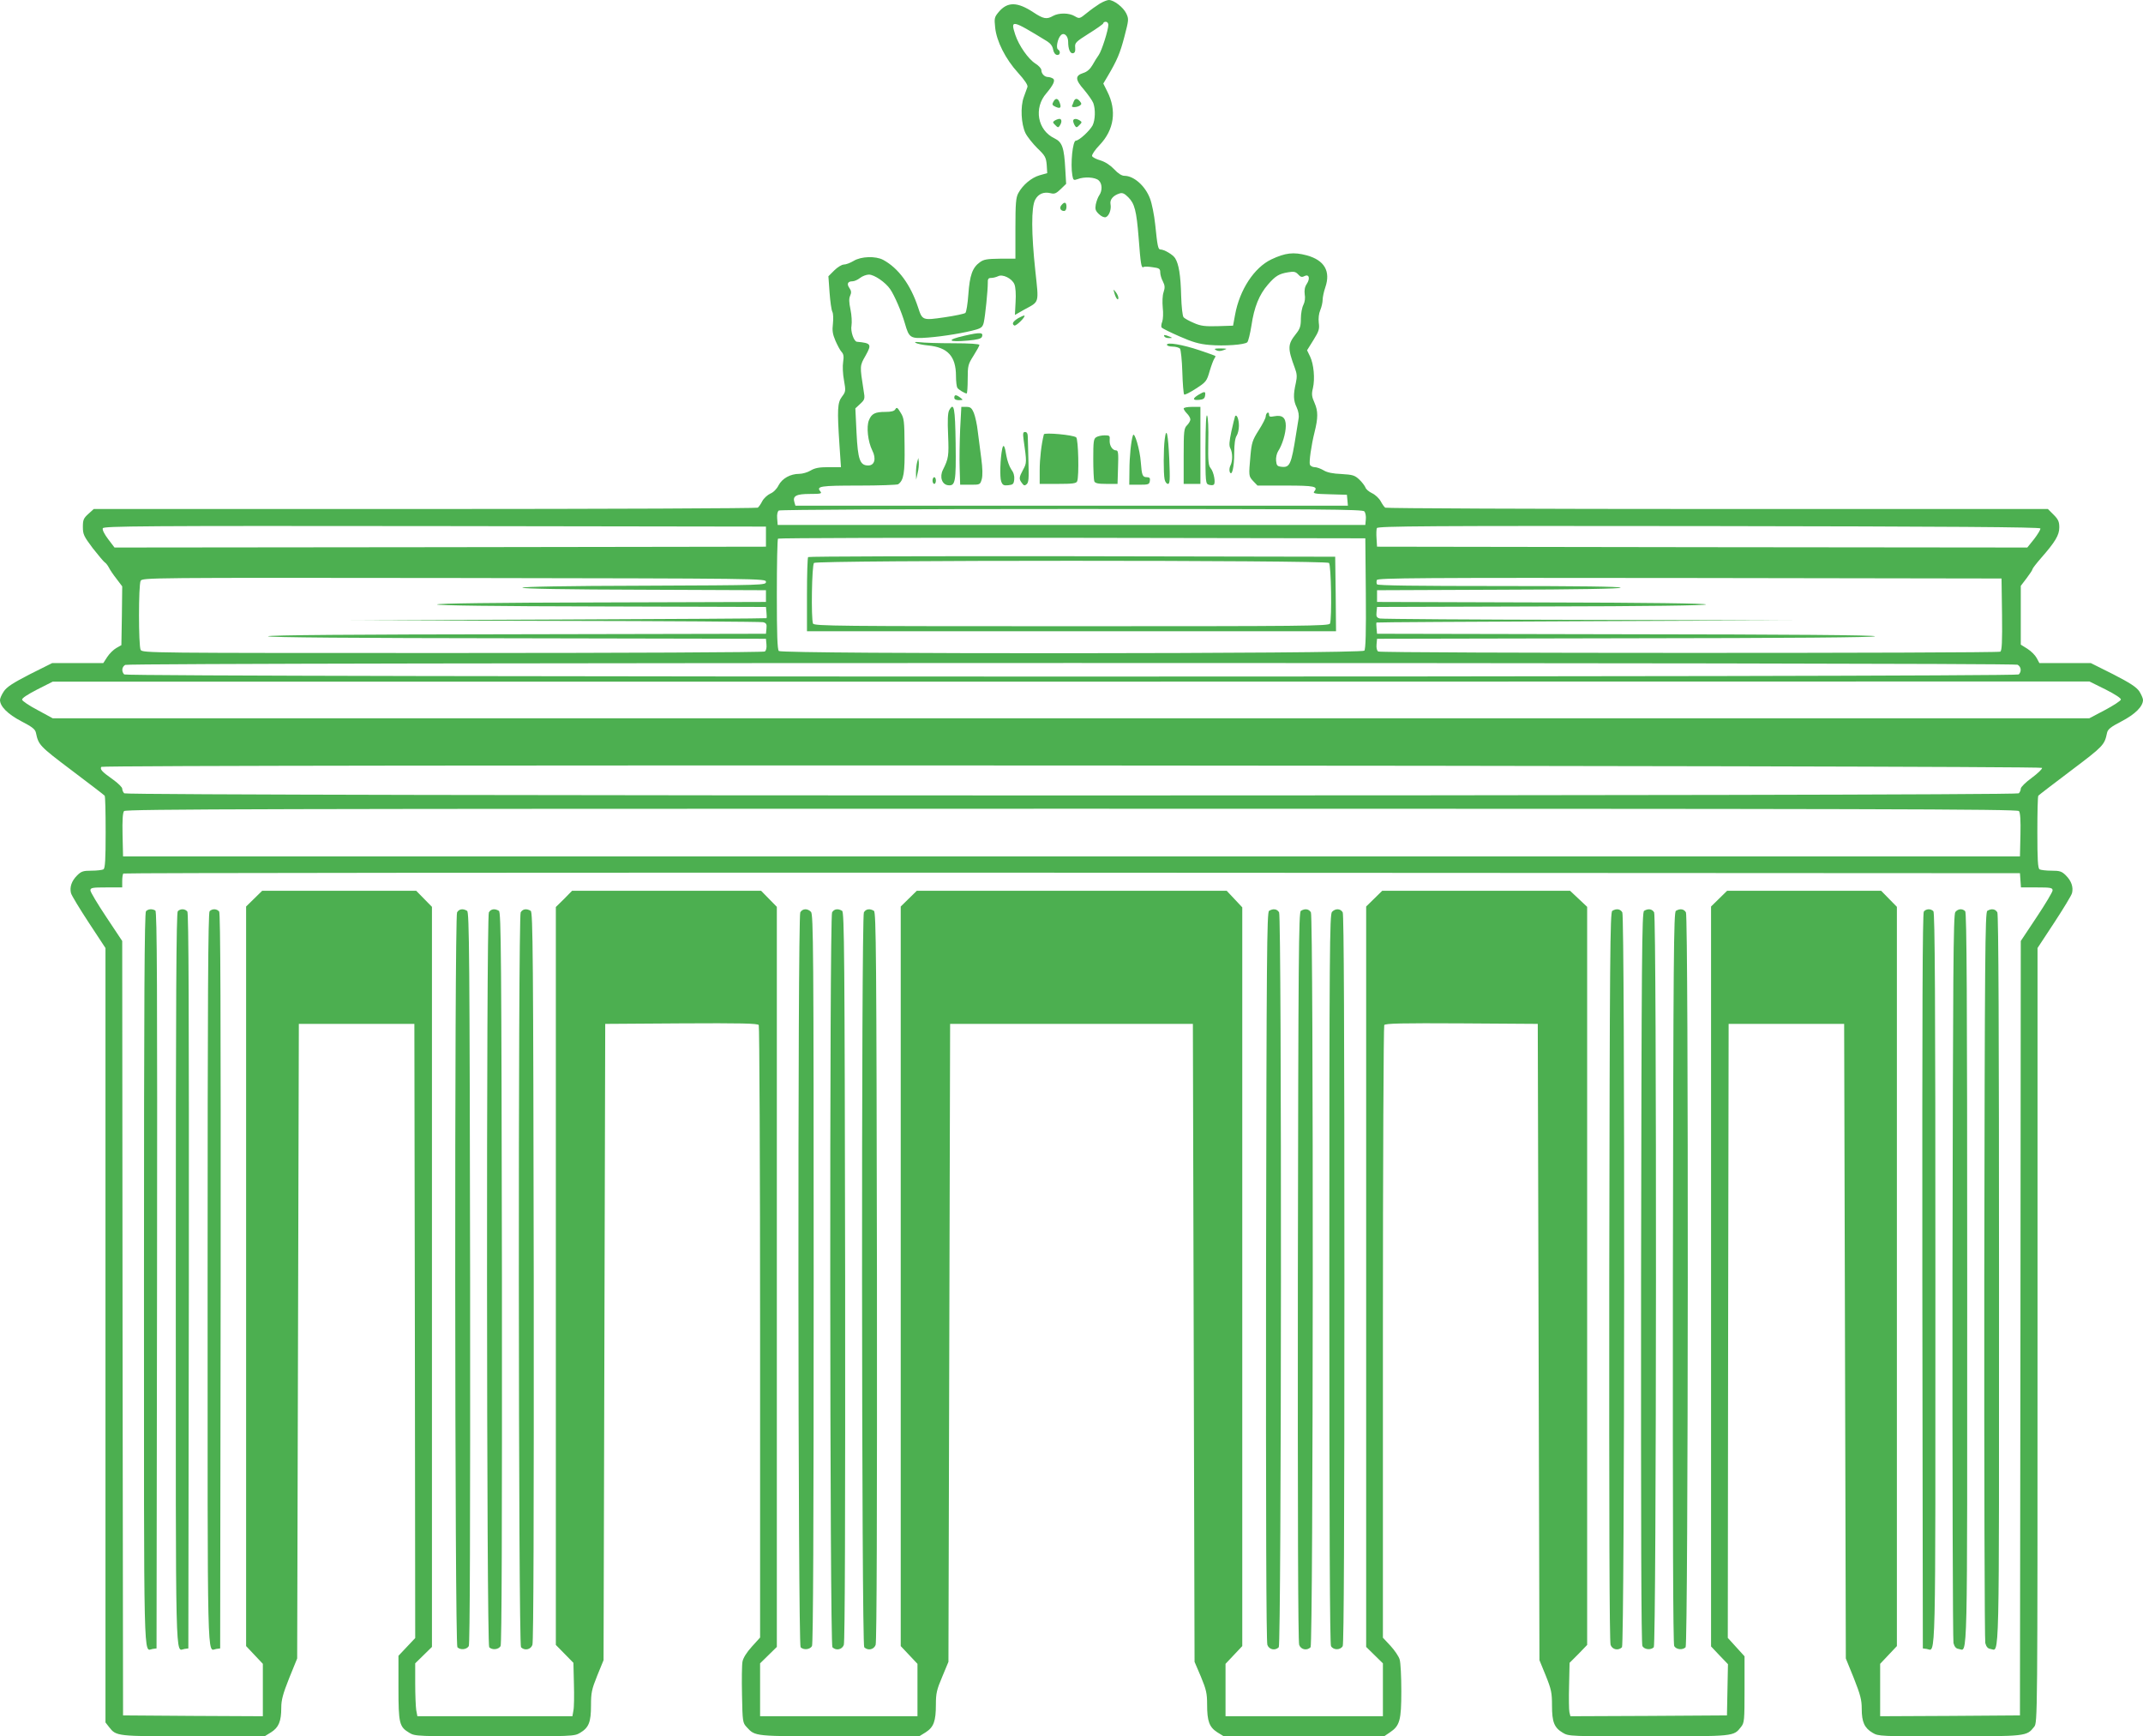 <?xml version="1.0" standalone="no"?>
<!DOCTYPE svg PUBLIC "-//W3C//DTD SVG 20010904//EN"
 "http://www.w3.org/TR/2001/REC-SVG-20010904/DTD/svg10.dtd">
<svg version="1.0" xmlns="http://www.w3.org/2000/svg"
 width="1280pt" height="1037pt" viewBox="0 0 1280 1037"
 preserveAspectRatio="xMidYMid meet">
<g transform="translate(0,1037) scale(0.1,-0.1)"
fill="#4caf50" stroke="none">
<path d="M6570 10349 c-19 -12 -55 -37 -79 -57 -42 -34 -44 -35 -71 -19 -34
21 -96 21 -130 2 -38 -22 -58 -18 -117 21 -97 64 -156 65 -209 1 -24 -29 -26
-36 -20 -91 8 -82 62 -189 137 -271 39 -43 59 -73 56 -84 -3 -9 -13 -36 -22
-61 -21 -57 -16 -160 10 -215 11 -22 43 -62 71 -90 47 -45 52 -55 56 -100 l3
-49 -46 -13 c-48 -14 -100 -57 -127 -107 -14 -26 -17 -61 -17 -211 l0 -180
-92 0 c-77 -1 -97 -4 -120 -21 -45 -32 -61 -79 -69 -191 -4 -57 -12 -107 -18
-112 -6 -5 -62 -17 -124 -26 -131 -19 -133 -19 -158 58 -45 137 -118 236 -209
285 -45 24 -132 21 -176 -6 -20 -12 -46 -22 -59 -22 -12 0 -38 -16 -57 -35
l-35 -35 7 -98 c4 -53 11 -105 17 -115 5 -10 6 -41 3 -70 -5 -41 -2 -62 15
-102 12 -27 28 -58 37 -67 12 -13 14 -28 9 -60 -4 -24 -2 -72 5 -109 11 -63
11 -68 -12 -98 -27 -36 -29 -76 -15 -288 l9 -133 -74 0 c-56 0 -82 -5 -107
-20 -18 -11 -49 -20 -68 -20 -53 0 -102 -27 -124 -69 -10 -21 -31 -42 -49 -49
-17 -8 -39 -28 -48 -45 -9 -18 -21 -35 -27 -39 -6 -4 -901 -8 -1988 -8 l-1978
0 -32 -29 c-29 -26 -33 -36 -33 -78 0 -45 6 -56 59 -127 33 -42 65 -80 71 -84
7 -4 18 -18 25 -31 6 -13 27 -44 46 -68 l34 -45 -2 -176 -3 -175 -30 -17 c-16
-9 -41 -33 -54 -53 l-24 -37 -153 0 -152 0 -134 -67 c-101 -52 -138 -76 -155
-102 -13 -19 -23 -42 -23 -51 0 -39 46 -85 128 -128 66 -34 83 -48 87 -70 15
-71 21 -78 212 -222 106 -80 195 -148 198 -152 4 -3 6 -102 6 -219 0 -162 -3
-214 -13 -221 -7 -4 -39 -8 -71 -8 -51 0 -62 -4 -87 -29 -32 -32 -45 -69 -36
-105 3 -13 51 -92 106 -176 l100 -152 0 -2313 0 -2312 21 -27 c44 -56 42 -56
504 -56 l425 0 39 24 c46 29 61 66 61 147 0 46 10 83 47 176 l48 118 5 1895 5
1895 345 0 345 0 3 -1834 2 -1834 -50 -53 -50 -53 0 -191 c0 -214 5 -233 65
-269 35 -21 45 -21 510 -21 465 0 475 0 510 21 52 31 65 64 65 163 0 76 4 96
37 178 l38 93 5 1900 5 1900 454 3 c357 2 456 0 463 -10 4 -7 8 -833 8 -1835
l0 -1823 -49 -54 c-31 -34 -52 -68 -56 -89 -4 -19 -5 -109 -3 -200 3 -160 4
-166 28 -192 52 -56 40 -55 555 -55 l475 0 39 24 c48 31 61 66 61 166 0 66 5
89 38 166 l37 89 5 1905 5 1905 725 0 725 0 5 -1905 5 -1905 38 -89 c32 -77
37 -100 37 -166 0 -100 13 -135 61 -166 l39 -24 478 0 479 0 34 23 c60 40 69
72 69 247 0 85 -4 170 -10 189 -5 18 -30 55 -55 82 l-45 48 0 1823 c0 1003 4
1829 8 1836 7 10 106 12 463 10 l454 -3 5 -1900 5 -1900 38 -93 c33 -82 37
-102 37 -178 0 -99 13 -132 65 -163 35 -21 45 -21 511 -21 516 0 508 -1 553
56 20 25 21 39 21 225 l0 197 -50 55 -50 55 2 1833 3 1834 345 0 345 0 5
-1895 5 -1895 48 -118 c39 -99 47 -129 47 -183 0 -78 16 -114 65 -143 35 -21
46 -21 459 -21 460 0 461 0 506 57 20 26 20 31 20 2338 l0 2313 100 152 c55
84 103 163 106 176 9 36 -4 73 -36 105 -25 25 -36 29 -87 29 -32 0 -64 4 -71
8 -10 7 -13 59 -13 221 0 117 2 216 6 219 3 4 92 72 198 152 191 144 197 151
212 222 4 22 21 36 87 70 82 43 128 89 128 128 0 9 -10 32 -22 51 -18 26 -55
50 -156 102 l-134 67 -154 0 -153 0 -16 30 c-9 17 -33 41 -55 55 l-40 25 0
176 0 175 35 46 c19 25 35 49 35 54 0 4 23 34 51 66 85 97 109 137 109 183 0
34 -6 48 -34 76 l-34 34 -1973 0 c-1086 0 -1979 4 -1985 8 -6 4 -18 21 -27 38
-9 17 -32 39 -51 48 -19 9 -37 24 -40 34 -4 10 -20 32 -37 48 -27 25 -38 29
-106 33 -52 2 -86 9 -107 22 -17 10 -41 19 -54 19 -12 0 -25 7 -28 15 -6 15 8
115 28 195 21 84 21 125 0 173 -17 38 -19 53 -10 89 13 56 5 143 -17 189 l-18
37 38 61 c33 53 37 66 32 103 -3 26 0 55 9 76 8 19 14 47 14 61 0 15 7 49 16
75 33 96 -5 162 -111 191 -79 21 -128 15 -211 -24 -103 -49 -190 -182 -217
-331 l-12 -65 -92 -3 c-77 -2 -101 1 -142 19 -28 12 -56 27 -62 35 -6 8 -12
61 -14 126 -3 124 -14 191 -36 226 -13 21 -65 52 -88 52 -14 0 -18 22 -31 149
-6 57 -20 127 -31 155 -28 75 -96 136 -153 136 -16 0 -38 14 -61 39 -24 25
-53 44 -82 53 -25 7 -48 19 -50 26 -3 7 17 37 45 66 87 91 103 206 46 319
l-24 48 25 42 c58 98 75 139 101 238 26 100 27 105 11 139 -18 37 -74 80 -104
80 -10 0 -34 -10 -53 -21z m-315 -226 c19 -12 32 -29 35 -48 3 -18 12 -31 23
-33 19 -4 24 22 6 33 -13 9 -2 65 17 84 18 20 44 -2 44 -38 0 -45 12 -72 29
-69 11 2 15 12 13 34 -3 28 3 34 82 84 47 29 86 57 86 61 0 5 7 9 15 9 8 0 15
-8 15 -18 0 -31 -39 -154 -57 -180 -10 -14 -27 -41 -38 -61 -14 -24 -32 -40
-55 -47 -50 -16 -48 -40 5 -100 24 -29 49 -64 55 -79 14 -38 12 -101 -4 -134
-18 -33 -81 -91 -100 -91 -19 0 -33 -139 -21 -207 5 -30 8 -31 31 -23 40 16
105 12 126 -7 22 -19 23 -61 4 -89 -8 -11 -17 -36 -21 -55 -5 -28 -2 -38 19
-58 15 -14 31 -21 41 -18 20 8 34 47 28 78 -5 27 16 52 55 64 17 5 29 -1 51
-23 38 -38 49 -79 62 -242 12 -158 16 -183 29 -175 6 4 30 3 55 -1 39 -5 45
-9 45 -31 0 -13 7 -38 16 -54 12 -24 13 -37 4 -64 -7 -20 -8 -58 -5 -92 4 -32
2 -70 -3 -84 -6 -14 -7 -30 -4 -35 4 -5 52 -29 107 -53 77 -34 118 -46 178
-51 89 -8 212 1 227 16 6 6 17 51 25 101 16 109 46 183 98 243 45 52 66 65
122 74 34 6 44 3 59 -13 14 -16 23 -18 37 -10 28 14 36 -14 14 -47 -12 -18
-15 -38 -12 -62 4 -21 1 -45 -8 -63 -8 -15 -15 -52 -15 -82 0 -45 -5 -61 -30
-92 -49 -62 -50 -84 -6 -203 13 -34 14 -52 6 -89 -16 -70 -15 -105 5 -146 11
-24 15 -49 11 -69 -3 -18 -10 -60 -15 -93 -28 -178 -37 -198 -85 -193 -27 3
-31 7 -34 36 -2 19 4 44 12 57 25 38 46 107 46 152 0 49 -21 66 -69 57 -25 -5
-31 -3 -31 10 0 10 -4 14 -10 11 -5 -3 -10 -14 -10 -23 0 -9 -19 -46 -42 -82
-37 -58 -42 -74 -49 -150 -11 -124 -11 -123 16 -153 l26 -27 169 0 c170 0 195
-5 170 -35 -10 -12 4 -15 92 -17 l103 -3 3 -32 3 -33 -1650 0 -1650 0 -6 20
c-12 38 11 50 92 50 65 0 74 2 63 15 -26 31 0 35 228 35 125 0 232 4 237 8 33
24 40 66 38 229 -1 150 -3 166 -24 199 -18 30 -23 34 -31 20 -6 -11 -23 -16
-59 -16 -62 0 -83 -10 -99 -50 -16 -39 -6 -128 20 -180 25 -49 14 -90 -24 -90
-50 0 -62 35 -70 195 l-7 146 29 27 c28 26 29 30 20 82 -23 146 -23 145 12
206 38 68 34 75 -52 83 -18 2 -39 63 -32 97 3 19 1 62 -6 95 -9 43 -10 66 -2
83 8 18 7 29 -4 45 -18 25 -11 41 18 41 11 0 31 9 45 20 14 11 38 20 53 20 32
0 99 -46 127 -87 26 -38 68 -135 88 -205 25 -87 32 -92 138 -84 92 7 224 29
289 48 30 9 38 17 44 42 9 39 24 191 24 234 -1 26 3 32 20 32 12 0 30 5 41 10
27 15 84 -13 98 -48 7 -16 10 -60 7 -105 l-4 -78 56 32 c92 50 87 34 66 231
-24 223 -25 381 -1 425 19 36 52 49 93 39 22 -6 33 -1 59 24 l33 32 -5 86 c-7
131 -18 163 -65 186 -101 48 -125 181 -48 269 42 50 55 78 39 88 -8 5 -21 9
-29 9 -21 0 -40 20 -40 41 0 10 -16 27 -35 39 -43 27 -99 107 -121 173 -30 92
-21 90 191 -40z m1894 -2807 c7 -8 11 -30 9 -48 l-3 -33 -1755 0 -1755 0 -3
39 c-2 24 2 42 10 47 7 5 794 9 1749 9 1496 0 1738 -2 1748 -14z m-3574 -151
l0 -60 -1945 -3 -1946 -2 -38 50 c-22 29 -36 56 -32 65 5 13 231 15 1983 13
l1978 -3 0 -60z m7612 49 c2 -6 -15 -34 -37 -63 l-41 -51 -1942 2 -1942 3 -3
49 c-2 27 -1 55 2 62 5 12 309 14 1982 12 1441 -2 1978 -6 1981 -14z m-4029
-388 c2 -234 -1 -333 -9 -342 -16 -19 -3478 -21 -3497 -2 -9 9 -12 98 -12 338
0 180 3 330 7 333 3 4 794 6 1757 5 l1751 -3 3 -329z m-3583 69 c0 -20 -8 -20
-727 -23 -471 -1 -728 -6 -728 -12 0 -6 257 -11 728 -12 l727 -3 0 -35 0 -35
-982 -3 c-641 -1 -983 -6 -983 -12 0 -6 342 -11 983 -12 l982 -3 3 -32 c2 -18
2 -34 0 -35 -2 -2 -561 -5 -1243 -8 l-1240 -5 1220 -3 c671 -1 1230 -5 1243
-8 19 -5 23 -12 20 -38 l-3 -31 -1487 -3 c-977 -1 -1488 -5 -1488 -12 0 -7
511 -11 1488 -12 l1487 -3 3 -34 c2 -20 -2 -37 -10 -42 -7 -5 -846 -9 -1865
-9 -1821 0 -1852 0 -1863 19 -13 26 -13 386 0 412 11 19 40 19 1873 17 1854
-3 1862 -3 1862 -23z m7383 -194 c2 -165 -1 -216 -10 -223 -17 -10 -3699 -10
-3716 1 -8 5 -12 22 -10 42 l3 34 1488 3 c976 1 1487 5 1487 12 0 7 -511 11
-1487 12 l-1488 3 -3 33 c-2 17 -2 33 0 34 2 2 561 5 1243 8 l1240 5 -1220 3
c-671 1 -1230 5 -1243 8 -19 5 -23 12 -20 38 l3 31 983 3 c640 1 982 6 982 12
0 6 -342 11 -982 12 l-983 3 0 35 0 35 728 3 c473 1 727 6 727 12 0 7 -251 10
-724 10 -495 0 -727 3 -731 10 -4 6 -4 18 -1 26 5 12 246 14 1868 12 l1863 -3
3 -214z m93 -301 c21 -12 25 -40 7 -58 -17 -17 -11299 -17 -11316 0 -17 17
-15 45 6 57 24 15 11276 15 11303 1z m524 -147 c59 -30 94 -53 93 -61 -2 -8
-45 -36 -96 -63 l-93 -49 -6082 0 -6082 0 -90 49 c-50 26 -91 54 -93 62 -2 9
32 31 90 61 l93 47 6082 0 6083 1 95 -47z m-378 -469 c2 -7 -26 -33 -62 -60
-36 -26 -65 -55 -65 -64 0 -9 -5 -21 -12 -28 -17 -17 -11299 -17 -11316 0 -7
7 -12 19 -12 28 0 8 -25 33 -56 55 -65 46 -78 60 -69 75 9 15 11587 9 11592
-6z m-138 -258 c8 -9 11 -56 9 -142 l-3 -129 -5665 0 -5665 0 -3 129 c-2 86 1
133 9 142 10 12 851 14 5659 14 4808 0 5649 -2 5659 -14z m9 -413 l3 -43 95 0
c83 0 94 -2 94 -18 0 -9 -43 -81 -95 -159 l-95 -143 -2 -2312 -3 -2313 -417
-3 -418 -2 0 156 0 157 50 53 50 53 0 2208 0 2207 -47 48 -47 48 -460 0 -460
0 -48 -47 -48 -47 0 -2210 0 -2209 50 -53 51 -53 -3 -153 -3 -153 -467 -3
-468 -2 -6 24 c-3 13 -4 85 -2 160 l3 135 53 53 52 54 0 2204 0 2204 -51 48
-51 48 -561 0 -561 0 -48 -47 -48 -47 0 -2211 0 -2211 50 -49 50 -49 0 -158 0
-158 -470 0 -470 0 0 157 0 156 50 53 50 53 0 2206 0 2206 -46 49 -47 50 -926
0 -925 0 -48 -47 -48 -47 0 -2209 0 -2208 50 -53 50 -53 0 -156 0 -157 -470 0
-470 0 0 158 0 158 50 49 50 49 0 2210 0 2210 -47 48 -47 48 -565 0 -564 0
-48 -49 -49 -48 0 -2204 0 -2203 53 -54 52 -53 3 -126 c2 -69 1 -141 -3 -159
l-6 -34 -463 0 -463 0 -7 37 c-3 21 -6 92 -6 158 l0 121 50 49 50 49 0 2210 0
2210 -47 48 -47 48 -460 0 -460 0 -48 -47 -48 -47 0 -2209 0 -2208 50 -53 50
-53 0 -157 0 -156 -417 2 -418 3 -3 2313 -2 2312 -95 143 c-52 78 -95 150 -95
159 0 16 11 18 95 18 l95 0 0 38 c0 21 3 42 7 45 3 4 2554 6 5667 5 l5661 -3
3 -42z"/>
<path d="M6291 9761 c-8 -15 -6 -20 14 -29 29 -13 36 -5 24 26 -10 27 -25 28
-38 3z"/>
<path d="M6413 9763 c-3 -10 -8 -21 -10 -25 -6 -11 29 -10 46 1 12 8 12 12 2
25 -17 21 -30 20 -38 -1z"/>
<path d="M6300 9650 c-13 -8 -13 -12 3 -27 15 -16 19 -16 27 -3 14 21 12 40
-2 40 -7 0 -20 -5 -28 -10z"/>
<path d="M6410 9648 c0 -7 5 -20 10 -28 8 -13 12 -13 27 3 16 15 16 19 3 27
-21 14 -40 12 -40 -2z"/>
<path d="M6340 9145 c-14 -16 -6 -35 16 -35 8 0 14 10 14 25 0 28 -12 32 -30
10z"/>
<path d="M6656 8620 c8 -31 24 -50 24 -29 0 8 -7 24 -16 35 -14 18 -15 18 -8
-6z"/>
<path d="M6082 8470 c-32 -20 -40 -34 -24 -44 10 -6 68 51 61 59 -3 2 -19 -5
-37 -15z"/>
<path d="M5761 8365 c-111 -25 -101 -40 21 -29 55 5 78 11 83 22 10 27 -8 29
-104 7z"/>
<path d="M6955 8360 c3 -5 16 -10 28 -9 21 0 21 1 2 9 -28 12 -37 12 -30 0z"/>
<path d="M5470 8322 c8 -5 41 -12 72 -15 119 -11 168 -65 168 -183 0 -32 4
-64 8 -70 7 -11 45 -34 56 -34 3 0 6 38 6 85 0 81 2 89 35 141 19 30 35 59 35
64 0 6 -61 10 -157 10 -87 0 -176 3 -198 6 -27 3 -35 2 -25 -4z"/>
<path d="M6970 8311 c0 -6 15 -11 34 -11 18 0 38 -6 44 -12 5 -7 12 -70 14
-140 2 -70 7 -130 11 -134 3 -4 35 12 70 35 61 39 65 45 82 104 10 34 23 68
28 75 5 7 8 14 6 16 -2 2 -44 17 -94 34 -102 34 -195 50 -195 33z"/>
<path d="M7263 8279 c12 -7 27 -7 45 0 25 9 24 9 -18 10 -36 0 -41 -2 -27 -10z"/>
<path d="M7158 8012 c-37 -23 -35 -34 5 -30 24 2 33 8 35 26 4 26 -3 26 -40 4z"/>
<path d="M5700 7995 c0 -10 10 -15 28 -15 26 1 26 1 8 15 -25 19 -36 19 -36 0z"/>
<path d="M5669 7919 c-8 -16 -10 -60 -6 -148 5 -123 3 -139 -31 -207 -21 -42
-6 -88 31 -92 43 -5 48 18 45 249 -3 215 -10 251 -39 198z"/>
<path d="M5735 7808 c-3 -73 -5 -178 -3 -233 l3 -100 60 0 c59 0 59 0 69 33 6
23 5 64 -3 125 -7 51 -16 124 -21 162 -4 39 -15 88 -23 108 -13 31 -21 37 -45
37 l-30 0 -7 -132z"/>
<path d="M7070 7930 c0 -5 9 -19 20 -30 11 -11 20 -27 20 -35 0 -8 -9 -24 -20
-35 -18 -18 -20 -33 -20 -185 l0 -165 50 0 50 0 0 230 0 230 -50 0 c-27 0 -50
-4 -50 -10z"/>
<path d="M7200 7693 c0 -203 1 -212 20 -218 11 -3 24 -4 29 0 14 8 1 77 -18
99 -13 15 -16 41 -14 158 2 77 -1 147 -7 156 -6 11 -9 -54 -10 -195z"/>
<path d="M7377 7884 c-2 -5 -12 -45 -22 -90 -13 -62 -15 -86 -6 -102 14 -26
14 -77 0 -103 -6 -12 -7 -28 -4 -37 13 -31 27 28 27 113 0 51 5 88 14 102 8
12 14 39 14 60 0 39 -13 72 -23 57z"/>
<path d="M6114 7743 c19 -133 19 -138 -3 -178 -25 -47 -26 -55 -7 -80 11 -16
17 -17 28 -7 12 10 14 35 11 129 -2 65 -3 133 -4 151 0 22 -5 32 -16 32 -13 0
-14 -8 -9 -47z"/>
<path d="M6235 7776 c-15 -59 -25 -147 -25 -214 l0 -82 109 0 c90 0 110 3 115
16 12 31 7 251 -6 262 -19 15 -190 30 -193 18z"/>
<path d="M6957 7748 c-8 -58 -8 -206 -1 -240 3 -16 12 -28 20 -28 12 0 13 24
8 148 -7 151 -17 197 -27 120z"/>
<path d="M6767 7770 c-11 -31 -21 -128 -21 -210 l-1 -85 60 0 c55 0 60 2 63
23 3 16 -2 22 -17 22 -27 0 -31 10 -37 89 -5 74 -38 187 -47 161z"/>
<path d="M6548 7759 c-16 -9 -18 -26 -18 -129 0 -65 3 -125 6 -134 5 -12 21
-16 73 -16 l66 0 3 100 c3 82 1 100 -11 100 -23 0 -41 29 -39 61 2 27 0 29
-30 29 -18 0 -41 -5 -50 -11z"/>
<path d="M5986 7689 c-12 -58 -15 -170 -6 -194 8 -22 15 -26 42 -23 29 3 33 7
36 35 2 21 -4 42 -18 60 -11 16 -24 52 -29 81 -9 60 -18 74 -25 41z"/>
<path d="M5478 7610 c-4 -14 -7 -43 -7 -65 l1 -40 9 40 c6 22 8 51 7 65 l-3
25 -7 -25z"/>
<path d="M5570 7500 c0 -11 5 -20 10 -20 6 0 10 9 10 20 0 11 -4 20 -10 20 -5
0 -10 -9 -10 -20z"/>
<path d="M4827 7043 c-4 -3 -7 -105 -7 -225 l0 -218 1580 0 1580 0 -2 223 -3
222 -1571 3 c-864 1 -1574 -1 -1577 -5z m3111 -35 c13 -13 18 -331 6 -362 -6
-15 -151 -16 -1544 -16 -1393 0 -1538 1 -1544 16 -12 31 -7 349 6 362 17 17
3059 17 3076 0z"/>
<path d="M872 4928 c-9 -9 -12 -511 -12 -2199 0 -2371 -4 -2215 52 -2207 l23
3 3 2199 c2 1753 0 2201 -10 2208 -19 11 -42 10 -56 -4z"/>
<path d="M1062 4928 c-9 -9 -12 -511 -12 -2199 0 -2371 -4 -2215 52 -2207 l23
3 3 2194 c1 1613 -1 2197 -9 2207 -14 17 -41 18 -57 2z"/>
<path d="M1252 4928 c-9 -9 -12 -511 -12 -2199 0 -2371 -4 -2215 52 -2207 l23
3 3 2194 c1 1613 -1 2197 -9 2207 -14 17 -41 18 -57 2z"/>
<path d="M2730 4921 c-16 -30 -14 -4373 2 -4389 18 -18 56 -14 68 7 7 14 9
703 8 2201 -3 1926 -5 2182 -18 2190 -24 15 -48 12 -60 -9z"/>
<path d="M2920 4921 c-16 -30 -14 -4373 2 -4389 18 -18 56 -14 68 7 7 14 9
703 8 2201 -3 1926 -5 2182 -18 2190 -24 15 -48 12 -60 -9z"/>
<path d="M3110 4921 c-16 -30 -14 -4373 2 -4389 22 -22 58 -14 68 14 7 17 9
792 8 2200 -3 1920 -5 2176 -18 2184 -24 15 -48 12 -60 -9z"/>
<path d="M4780 4921 c-16 -30 -14 -4373 2 -4389 18 -18 56 -14 68 7 7 14 10
715 10 2195 0 1964 -2 2176 -16 2190 -21 22 -51 20 -64 -3z"/>
<path d="M4970 4921 c-16 -30 -14 -4373 2 -4389 22 -22 58 -14 68 14 7 17 9
795 8 2200 -3 1920 -5 2176 -18 2184 -24 15 -48 12 -60 -9z"/>
<path d="M5160 4921 c-16 -30 -14 -4373 2 -4389 22 -22 58 -14 68 14 7 17 9
795 8 2200 -3 1920 -5 2176 -18 2184 -24 15 -48 12 -60 -9z"/>
<path d="M7580 4930 c-13 -8 -15 -264 -18 -2184 -1 -1405 1 -2183 8 -2200 10
-28 46 -36 68 -14 16 16 18 4359 2 4389 -12 21 -36 24 -60 9z"/>
<path d="M7770 4930 c-13 -8 -15 -264 -18 -2184 -1 -1405 1 -2183 8 -2200 10
-28 46 -36 68 -14 16 16 18 4359 2 4389 -12 21 -36 24 -60 9z"/>
<path d="M7956 4924 c-14 -14 -16 -226 -16 -2190 0 -1480 3 -2181 10 -2195 14
-25 56 -25 70 0 7 14 10 713 10 2191 0 1478 -3 2177 -10 2191 -13 23 -43 25
-64 3z"/>
<path d="M9630 4930 c-13 -8 -15 -264 -18 -2184 -1 -1408 1 -2183 8 -2200 10
-28 46 -36 68 -14 16 16 18 4359 2 4389 -12 21 -36 24 -60 9z"/>
<path d="M9820 4930 c-13 -8 -15 -264 -18 -2190 -1 -1498 1 -2187 8 -2201 12
-21 50 -25 68 -7 16 16 18 4359 2 4389 -12 21 -36 24 -60 9z"/>
<path d="M10010 4930 c-13 -8 -15 -264 -18 -2190 -1 -1498 1 -2187 8 -2201 12
-21 50 -25 68 -7 16 16 18 4359 2 4389 -12 21 -36 24 -60 9z"/>
<path d="M11491 4926 c-8 -10 -10 -594 -9 -2207 l3 -2194 23 -3 c56 -8 52
-164 52 2207 0 1688 -3 2190 -12 2199 -16 16 -43 15 -57 -2z"/>
<path d="M11679 4923 c-12 -13 -14 -363 -17 -2175 -1 -1188 2 -2174 6 -2191 6
-22 15 -33 31 -35 55 -8 51 -161 51 2207 0 1688 -3 2190 -12 2199 -17 17 -43
15 -59 -5z"/>
<path d="M11870 4930 c-13 -8 -15 -263 -18 -2175 -1 -1192 2 -2181 6 -2198 6
-22 15 -33 31 -35 55 -8 51 -160 51 2200 0 1483 -3 2185 -10 2199 -12 21 -36
24 -60 9z"/>
</g>
</svg>
